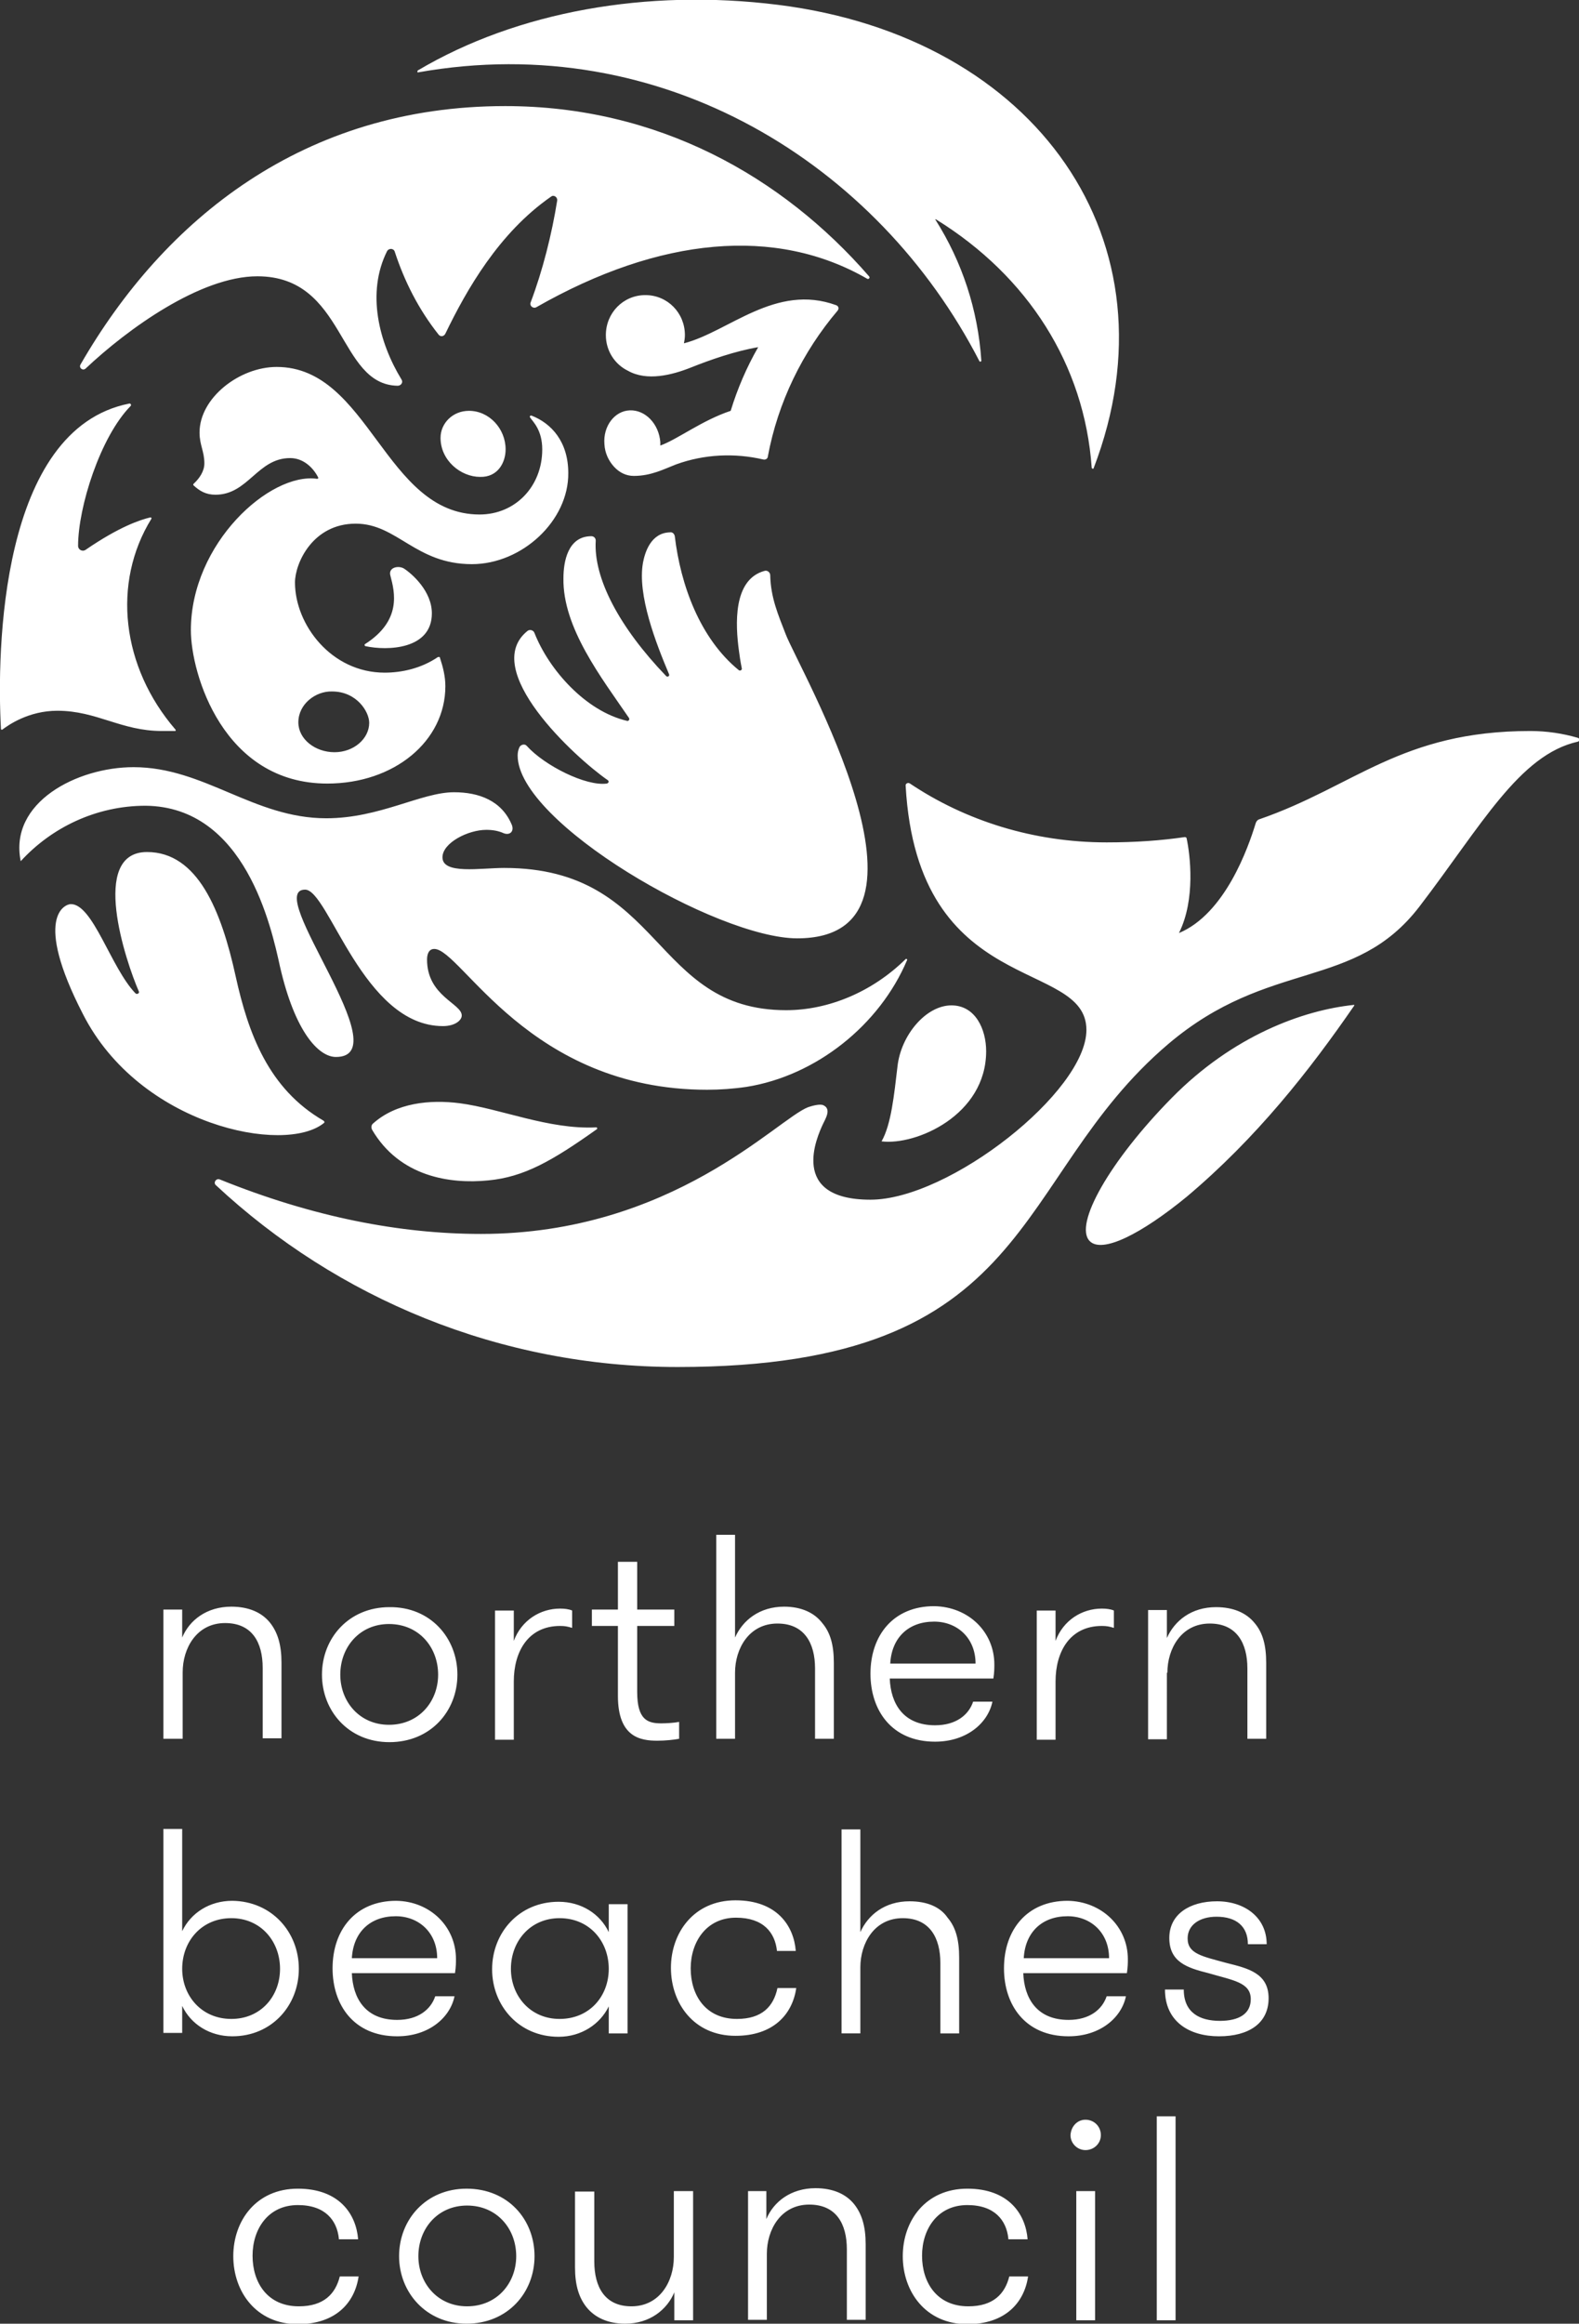 <?xml version="1.0" encoding="utf-8"?>
<!-- Generator: Adobe Illustrator 21.1.0, SVG Export Plug-In . SVG Version: 6.00 Build 0)  -->
<svg version="1.1" id="Layer_1" xmlns="http://www.w3.org/2000/svg" xmlns:xlink="http://www.w3.org/1999/xlink" x="0px" y="0px"
	 viewBox="0 0 327.6 481.9" style="enable-background:new 0 0 327.6 481.9;" xml:space="preserve">
<rect x="0" y="0" width="327.6" height="481.9" fill="#333333" stroke="none"/>
<style type="text/css">
	.st0{fill:#FFFFFF;}
</style>
<g>
	<path class="st0" d="M16.7,75.6C34.1,45.4,63.1,22,104.8,22c31.7,0,57.5,14.6,75.5,35.3c0.3,0.3-0.1,0.7-0.4,0.5
		c-18.9-10.9-43-8.7-68.6,5.9c-0.7,0.4-1.5-0.3-1.2-1c2.5-6.6,4.4-14.2,5.5-21.1c0.1-0.7-0.7-1.3-1.3-0.8
		c-10.8,7.5-17.5,19.3-21.9,28.4c-0.3,0.6-1,0.7-1.4,0.2c-4.2-5.3-7.1-11.1-9.1-17.2c-0.2-0.7-1.2-0.8-1.6-0.1
		c-4.3,8.6-1.7,18.9,3,26.6c0.4,0.6-0.1,1.3-0.8,1.3c-12.5-0.2-10.7-22.7-29.1-22.7c-11.8,0-26.9,10.9-35.6,19.1
		C17.2,77,16.3,76.3,16.7,75.6z M86.8,15c50.7-9,95.4,19.1,116.4,59.9c0.1,0.2,0.4,0.1,0.4-0.1c-0.7-10.6-4-20.5-9.5-29.2
		c-0.1-0.1,0-0.2,0.1-0.1c19.1,11.8,30.8,30.2,32.3,51.5c0,0.2,0.4,0.3,0.4,0.1c18-46.9-11.8-89.4-65.5-96.1
		c-27.2-3.4-54.1,1.4-74.7,13.6C86.5,14.8,86.6,15.1,86.8,15z M104.9,93.2c0-4.3-3.4-8-7.6-8c-3.4,0-5.9,2.6-5.9,5.6
		c0,4.7,4.2,8.1,8.2,8.1C103.3,99,104.9,95.9,104.9,93.2z M97.9,117c-11.7,0-15.5-8.4-24.1-8.4c-9,0-12.6,8.3-12.6,12.2
		c0,8.7,7.5,18.7,18.6,18.7c3.6,0,7.6-0.9,11-3.2c0.2-0.1,0.5-0.1,0.5,0.2c0.6,1.8,1.1,3.8,1.1,5.8c0,11.4-10.6,20.2-24.5,20.2
		c-21.6,0-28.3-22.8-28.3-31.8c0-18,16.4-32.8,26.2-31.4c0.2,0,0.3-0.2,0.2-0.3c-0.9-1.8-2.9-4-5.8-4c-6.8,0-8.7,7.6-15.5,7.6
		c-2,0-3.3-0.8-4.5-1.9c-0.1-0.1-0.2-0.2,0-0.4c1.2-1.1,2.2-2.6,2.2-4.2c0-2.5-1-3.8-1-6.4c0-7.2,8.3-13.6,16-13.6
		c19.2,0,22.4,30.6,42.1,30.6c7.4,0,13-5.8,13-13.5c0-4.1-2-5.8-2.5-6.6c-0.2-0.2,0-0.5,0.3-0.4c4.1,1.6,7.6,5.4,7.6,11.9
		C118,108,108.3,117,97.9,117z M61.9,149.8c0,3.5,3.5,6.2,7.5,6.2c4,0,7.2-2.8,7.2-6.1c0-2.3-2.6-6.5-7.7-6.5
		C65.5,143.3,61.9,146,61.9,149.8z M125.9,162.5c-4.3,0.6-12.9-3.7-16.6-7.8c-0.4-0.5-1.2-0.3-1.5,0.2c-0.3,0.6-0.4,1.2-0.4,1.8
		c0,13.9,41.4,37.9,58,37.9c32.9,0,0.3-56-2.4-63.1c-1.5-3.9-3.1-7.5-3.2-12.2c0-0.6-0.6-1.1-1.2-0.9c-6.6,1.8-6,11.3-5.3,16.5
		c0.1,0.8,0.3,2.2,0.6,3.7c0.1,0.3-0.3,0.6-0.6,0.4c-8.1-6.6-12.1-17.7-13.3-27.8c-0.1-0.5-0.5-0.9-1-0.8c-4,0.1-5.2,4.2-5.6,6.3
		c-1.2,6.7,2.7,16.7,5.4,23.1c0.2,0.4-0.3,0.7-0.6,0.4c-9.7-10.1-15.1-20.3-14.6-28.1c0-0.5-0.4-0.9-0.9-0.9c-4.9,0-5.8,5.3-5.8,8.7
		c-0.2,10.3,8,20.8,13.6,29c0.2,0.3-0.1,0.7-0.4,0.6c-8.6-2-16.2-10.6-19.2-18.2c-0.2-0.6-0.9-0.8-1.4-0.5c-10.1,8,9.8,26.3,16.6,31
		C126.4,162,126.3,162.4,125.9,162.5z M75.7,133.6c-0.1,0.1-0.1,0.3,0.1,0.4c4.6,1,13.8,0.7,13.8-6.8c0-4.6-4.1-8.2-5.8-9.3
		c-1.2-0.7-3.3-0.2-2.8,1.5C81.9,122.8,83.4,128.7,75.7,133.6z M33.6,151.6c1.5,0,2.3,0,2.7,0c0.2,0,0.2-0.2,0.1-0.3
		c-11.2-13-13.2-30.4-5-43.7c0.1-0.1,0-0.3-0.2-0.3c-2.1,0.5-6.4,1.9-13.4,6.7c-0.7,0.5-1.6,0-1.6-0.8c0-8,4.6-22.6,10.9-29
		c0.2-0.2,0-0.6-0.3-0.5C0,89-0.7,135,0.2,151.2c0,0.1,0.2,0.2,0.3,0.1c1.2-0.9,5.4-3.9,11.4-3.9C20.1,147.4,25.1,151.6,33.6,151.6z
		 M67.2,232.9c0.2-0.1,0.1-0.4-0.1-0.5c-11.4-6.6-15.6-18.1-18.2-29.9c-3-13.7-7.9-25.8-18.4-25.8c-12,0-4.4,22.7-1.7,28.9
		c0.2,0.4-0.4,0.7-0.7,0.4c-5.1-5.3-8.8-18.5-13.4-18.5c-1.2,0-7.9,2.6,2.5,22.8C29,233.5,59.1,239.5,67.2,232.9z M243.1,227.7
		c-12.8,13-20.4,26.3-17,29.7c2.6,2.6,10.7-1.5,20.1-9.2c14.5-12.2,25.5-26.2,34.8-39.7c0,0,0-0.1-0.1-0.1
		C270.3,209.5,255.8,214.8,243.1,227.7z M327.3,153c-3.1-0.9-6.4-1.4-9.8-1.4c-26.8,0-36.5,11.5-56.2,18.3c-0.4,0.1-0.7,0.5-0.8,0.9
		c-1.5,4.9-6.3,18.7-15.9,22.7c3.5-7,2.3-16.3,1.6-19.6c0-0.2-0.2-0.3-0.4-0.3c-4.8,0.7-10.1,1.1-16.2,1.1
		c-15.2,0-29.3-4.5-40.8-12.2c-0.4-0.3-1,0-0.9,0.5c2.5,44.2,37.5,35.6,37.5,50.6c0,12.8-28.5,35.2-44.8,35.2
		c-17.1,0-11-13.2-9.9-15.6c0.5-1.1,1.9-3.2,0.1-4c-0.7-0.3-2.2,0.1-3.1,0.4c-6.4,2.4-28.2,26.3-67.9,26.3
		c-16.8,0-34.9-3.5-54.2-11.3c-0.8-0.3-1.4,0.7-0.8,1.2c25.1,23.4,58.8,37.7,95.8,37.7c75,0,68.7-38.9,101.8-67
		c21-17.8,38.6-10.9,52.1-28.5c12.8-16.7,20.7-31.5,32.9-34.2C327.7,153.7,327.8,153.1,327.3,153z M137,92.4c0-0.2,0-0.5,0-0.7
		c-0.3-3.8-3.1-6.7-6.3-6.6c-3.2,0.1-5.6,3.3-5.3,7c0.1,1.9,0.9,3.5,2,4.7l0,0c0,0,0,0,0,0c1.1,1.2,2.5,1.9,4.1,1.9
		c3.6,0,6.2-1.4,8.8-2.4c5.8-2.1,12.1-2.4,18.1-1c0.4,0.1,0.9-0.2,0.9-0.6c2.1-11.3,7.2-21.7,14.5-30.3c0.3-0.4,0.2-0.9-0.3-1.1
		c-12.6-4.6-22.3,5.5-31.6,7.9c0.1-0.5,0.2-1.1,0.2-1.7c0-4.6-3.6-8.3-8.2-8.3s-8.2,3.7-8.2,8.3c0,3.3,1.9,6.1,4.6,7.4
		c3.9,2.2,9.1,0.9,13.1-0.7c4-1.6,9.2-3.4,13.9-4.2c-2.4,4.2-4.3,8.6-5.7,13.2C145.6,87.2,140.6,91.1,137,92.4z M95.4,228.8
		c-6.2-0.8-13.2-0.1-18,4.2c-0.4,0.3-0.4,0.9-0.2,1.3c5.7,9.7,16.1,11.3,24.1,10.5c7.4-0.7,13.2-4,22.5-10.6
		c0.2-0.1,0.1-0.4-0.1-0.4C113.9,234.3,103.8,229.9,95.4,228.8z M58.1,200.5c3.1,13.5,8,18.7,11.6,18.7c13.4,0-15.2-34.7-6.4-34.7
		c4.9,0,12,28.3,28.6,28.3c2.5,0,3.9-1.2,3.9-2.2c0-2.5-7.2-4-7.2-11.6c0-0.8,0.2-2.2,1.5-2.2c5.6,0,19.6,29.2,56.6,29.2
		c2.7,0,5.5-0.2,8.2-0.6c14.4-2.3,27.6-12.8,33.3-26.3c0.1-0.2-0.2-0.3-0.3-0.2c-6.9,6.8-16,10.6-24.8,10.6
		c-27.9,0-25.5-29.5-58.5-29.5c-4.9,0-12.8,1.4-12.8-2.2c0-3,5.3-5.7,9.1-5.7c1.3,0,2.5,0.2,3.6,0.7c1.3,0.5,2.2-0.4,1.7-1.7
		c-2.1-5.1-6.9-6.8-12-6.8c-6.8,0-15.4,5.4-26.5,5.4c-15.1,0-25.3-10.6-40-10.6c-11.7,0-25.9,7.3-23.4,19.5
		c6.4-7,15.7-11.5,25.9-11.5C50.9,167.3,56.3,192.3,58.1,200.5z M182.9,236.7c7.1,0.9,21.7-5.4,21.7-18.7c0-4.5-2.2-9.5-7.2-9.5
		c-5.3,0-10.5,6.2-11.2,12.7C185.5,227.1,184.9,233.2,182.9,236.7z"/>
	<path class="st0" d="M37.8,360.6h-3.9v-26.8h3.9v5.8c1.5-3.6,5.1-6.4,10.2-6.4c3.6,0,6.3,1.2,8,3.3c1.6,2,2.4,4.6,2.4,8.3v15.7
		h-3.9v-14.6c0-5.3-2.2-9.3-7.8-9.3c-5.9,0-8.8,5.2-8.8,10.2V360.6z M94.9,347.3c0,7.6-5.6,14-14.1,14c-8.5,0-14-6.5-14-14
		c0-7.6,5.6-14,14-14C89.3,333.2,94.9,339.7,94.9,347.3z M90.9,347.3c0-5.7-4-10.5-10.2-10.5c-6.1,0-10.1,4.8-10.1,10.5
		c0,5.6,4,10.4,10.1,10.4C86.9,357.7,90.9,352.9,90.9,347.3z M242.2,346.9c0-5,2.9-10.2,8.8-10.2c5.6,0,7.8,4.1,7.8,9.3v14.6h3.9
		v-15.7c0-3.7-0.7-6.3-2.4-8.3c-1.7-2.1-4.4-3.3-8-3.3c-5.1,0-8.6,2.8-10.2,6.4v-5.8h-3.9v26.8h3.9V346.9z M106.6,348.7
		c0-6.2,3-11.5,9.6-11.5c1,0,1.5,0.1,2.5,0.4v-3.6c-0.7-0.3-1.6-0.4-2.5-0.4c-4.1,0-8,2.4-9.6,6.7v-6.3h-3.9v26.8h3.9V348.7z
		 M219,348.7c0-6.2,3-11.5,9.6-11.5c1,0,1.5,0.1,2.5,0.4v-3.6c-0.7-0.3-1.6-0.4-2.5-0.4c-4.1,0-8,2.4-9.6,6.7v-6.3h-3.9v26.8h3.9
		V348.7z M162.7,333.2c-5.1,0-8.6,2.8-10.2,6.4v-21.3h-3.9v42.3h3.9v-13.7c0-5,2.9-10.2,8.8-10.2c5.6,0,7.8,4.1,7.8,9.3v14.6h3.9
		v-15.7c0-3.7-0.7-6.3-2.4-8.3C169,334.5,166.3,333.2,162.7,333.2z M140.9,357.1c-1,0.2-2.7,0.3-3.7,0.3c-2.8,0-5-0.7-5-6.5v-13.7
		h7.7v-3.4h-7.7v-9.9h-4v9.9h-5.4v3.4h5.4v14.5c0,8.6,4.7,9.3,8.2,9.3c1.6,0,3.5-0.2,4.5-0.4V357.1z M206.3,345.2
		c0,0.7,0,1.6-0.2,2.9h-21.5c0.2,5.2,2.8,9.7,9.4,9.7c4.4,0,7-2.2,7.9-4.9h4c-0.9,4.4-5.3,8.3-11.9,8.3c-9,0-13.4-6.5-13.4-14.1
		c0-8,4.8-14,13.2-14C200.9,333.2,206.3,338.4,206.3,345.2z M202.4,345c0-5.3-3.8-8.7-8.6-8.7c-5.3,0-8.8,3.3-9.1,8.7H202.4z
		 M152.9,418.7c-6.5,0-9.6-4.9-9.6-10.5c0-5.4,3.2-10.5,9.4-10.5c5.7,0,8.1,3.1,8.5,6.9h3.9c-0.4-5.2-3.9-10.5-12.5-10.5
		c-8.7,0-13.4,6.8-13.4,14c0,7.3,4.7,14.1,13.4,14.1c7.8,0,11.8-4.4,12.6-9.9h-3.9C160.5,416.1,158.1,418.7,152.9,418.7z
		 M188.7,394.3c-5.1,0-8.6,2.8-10.2,6.4v-21.3h-3.9v42.3h3.9V408c0-5,2.9-10.2,8.8-10.2c5.6,0,7.8,4.1,7.8,9.3v14.6h3.9V406
		c0-3.7-0.7-6.3-2.4-8.3C195.1,395.5,192.4,394.3,188.7,394.3z M62,408.3c0,7.6-5.6,14-13.8,14c-4.7,0-8.6-2.5-10.4-6.3v5.6h-3.9
		v-42.3h3.9v21.2c1.8-3.8,5.7-6.3,10.4-6.3C56.4,394.3,62,400.7,62,408.3z M58.1,408.3c0-5.7-4-10.5-10.1-10.5
		c-6.2,0-10.2,4.8-10.2,10.5c0,5.6,4,10.4,10.2,10.4C54.1,418.7,58.1,414,58.1,408.3z M126.3,394.9h3.9v26.8h-3.9v-5.6
		c-1.8,3.7-5.7,6.3-10.4,6.3c-8.3,0-13.8-6.5-13.8-14c0-7.6,5.6-14,13.8-14c4.7,0,8.6,2.5,10.4,6.3V394.9z M126.3,408.3
		c0-5.7-4-10.5-10.2-10.5c-6.1,0-10.1,4.8-10.1,10.5c0,5.6,4,10.4,10.1,10.4C122.3,418.7,126.3,414,126.3,408.3z M234,406.3
		c0,0.7,0,1.6-0.2,2.9h-21.5c0.2,5.2,2.8,9.7,9.4,9.7c4.4,0,7-2.2,7.9-4.9h4c-0.9,4.4-5.3,8.3-11.9,8.3c-9,0-13.4-6.5-13.4-14.1
		c0-8,4.8-14,13.2-14C228.5,394.3,234,399.5,234,406.3z M230.1,406.1c0-5.3-3.8-8.7-8.6-8.7c-5.3,0-8.8,3.3-9.1,8.7H230.1z
		 M94.6,406.3c0,0.7,0,1.6-0.2,2.9H73c0.2,5.2,2.8,9.7,9.4,9.7c4.4,0,7-2.2,7.9-4.9h4c-0.9,4.4-5.3,8.3-11.9,8.3
		c-9,0-13.4-6.5-13.4-14.1c0-8,4.8-14,13.2-14C89.2,394.3,94.6,399.5,94.6,406.3z M90.7,406.1c0-5.3-3.8-8.7-8.6-8.7
		c-5.3,0-8.8,3.3-9.1,8.7H90.7z M254.5,407.1c-5.1-1.4-8.1-1.9-8.1-5.1c0-2.8,2.5-4.5,6-4.5c4.1,0,6.5,2,6.5,5.7h3.9
		c0-5.5-4.5-8.9-10.3-8.9c-5.7,0-9.9,2.7-9.9,7.6c0,5,3.7,6.2,8.1,7.3c5.1,1.5,8.8,1.9,8.8,5.4c0,3-2.4,4.5-6.4,4.5
		c-4.2,0-7.5-1.7-7.5-6.5h-3.9c0,6.7,5.1,9.7,11.2,9.7c6.2,0,10.3-2.7,10.3-7.9C263.2,409.2,258.9,408.2,254.5,407.1z"/>
	<path class="st0" d="M70.3,464.2c-0.4-3.7-2.8-6.9-8.5-6.9c-6.2,0-9.4,5-9.4,10.5c0,5.6,3.1,10.5,9.6,10.5c5.2,0,7.6-2.6,8.5-6.2
		h3.9c-0.8,5.5-4.8,9.9-12.6,9.9c-8.7,0-13.4-6.8-13.4-14.1c0-7.3,4.7-14,13.4-14c8.6,0,12.1,5.3,12.5,10.5H70.3z M82.8,467.9
		c0-7.6,5.6-14,14-14c8.6,0,14.1,6.4,14.1,14c0,7.6-5.6,14-14.1,14C88.4,481.9,82.8,475.4,82.8,467.9z M107.1,467.9
		c0-5.7-4-10.5-10.2-10.5c-6.1,0-10.1,4.8-10.1,10.5c0,5.6,4,10.4,10.1,10.4C103.1,478.3,107.1,473.5,107.1,467.9z M143.8,454.4
		v26.8h-3.9v-5.8c-1.5,3.6-5.1,6.5-10.2,6.5c-3.6,0-6.3-1.3-8-3.4c-1.6-2-2.4-4.6-2.4-8.3v-15.7h4V469c0,5.3,2.2,9.3,7.7,9.3
		c5.9,0,8.8-5.2,8.8-10.2v-13.7H143.8z M155.1,454.4h3.9v5.8c1.5-3.6,5.1-6.4,10.2-6.4c3.6,0,6.3,1.2,8,3.3c1.6,2,2.4,4.6,2.4,8.3
		v15.7h-3.9v-14.6c0-5.3-2.2-9.3-7.8-9.3c-5.9,0-8.8,5.2-8.8,10.2v13.7h-3.9V454.4z M209.2,464.2c-0.4-3.7-2.8-6.9-8.5-6.9
		c-6.2,0-9.4,5-9.4,10.5c0,5.6,3.1,10.5,9.6,10.5c5.2,0,7.6-2.6,8.5-6.2h3.9c-0.8,5.5-4.8,9.9-12.6,9.9c-8.7,0-13.4-6.8-13.4-14.1
		c0-7.3,4.7-14,13.4-14c8.6,0,12.1,5.3,12.5,10.5H209.2z M225.2,439.6c1.8,0,3.2,1.4,3.2,3.2c0,1.7-1.4,3.1-3.2,3.1
		c-1.7,0-3.1-1.4-3.1-3.1C222.2,441,223.5,439.6,225.2,439.6z M223.3,454.4h3.9v26.8h-3.9V454.4z M240,438.9h3.9v42.3H240V438.9z"/>
</g>
</svg>

